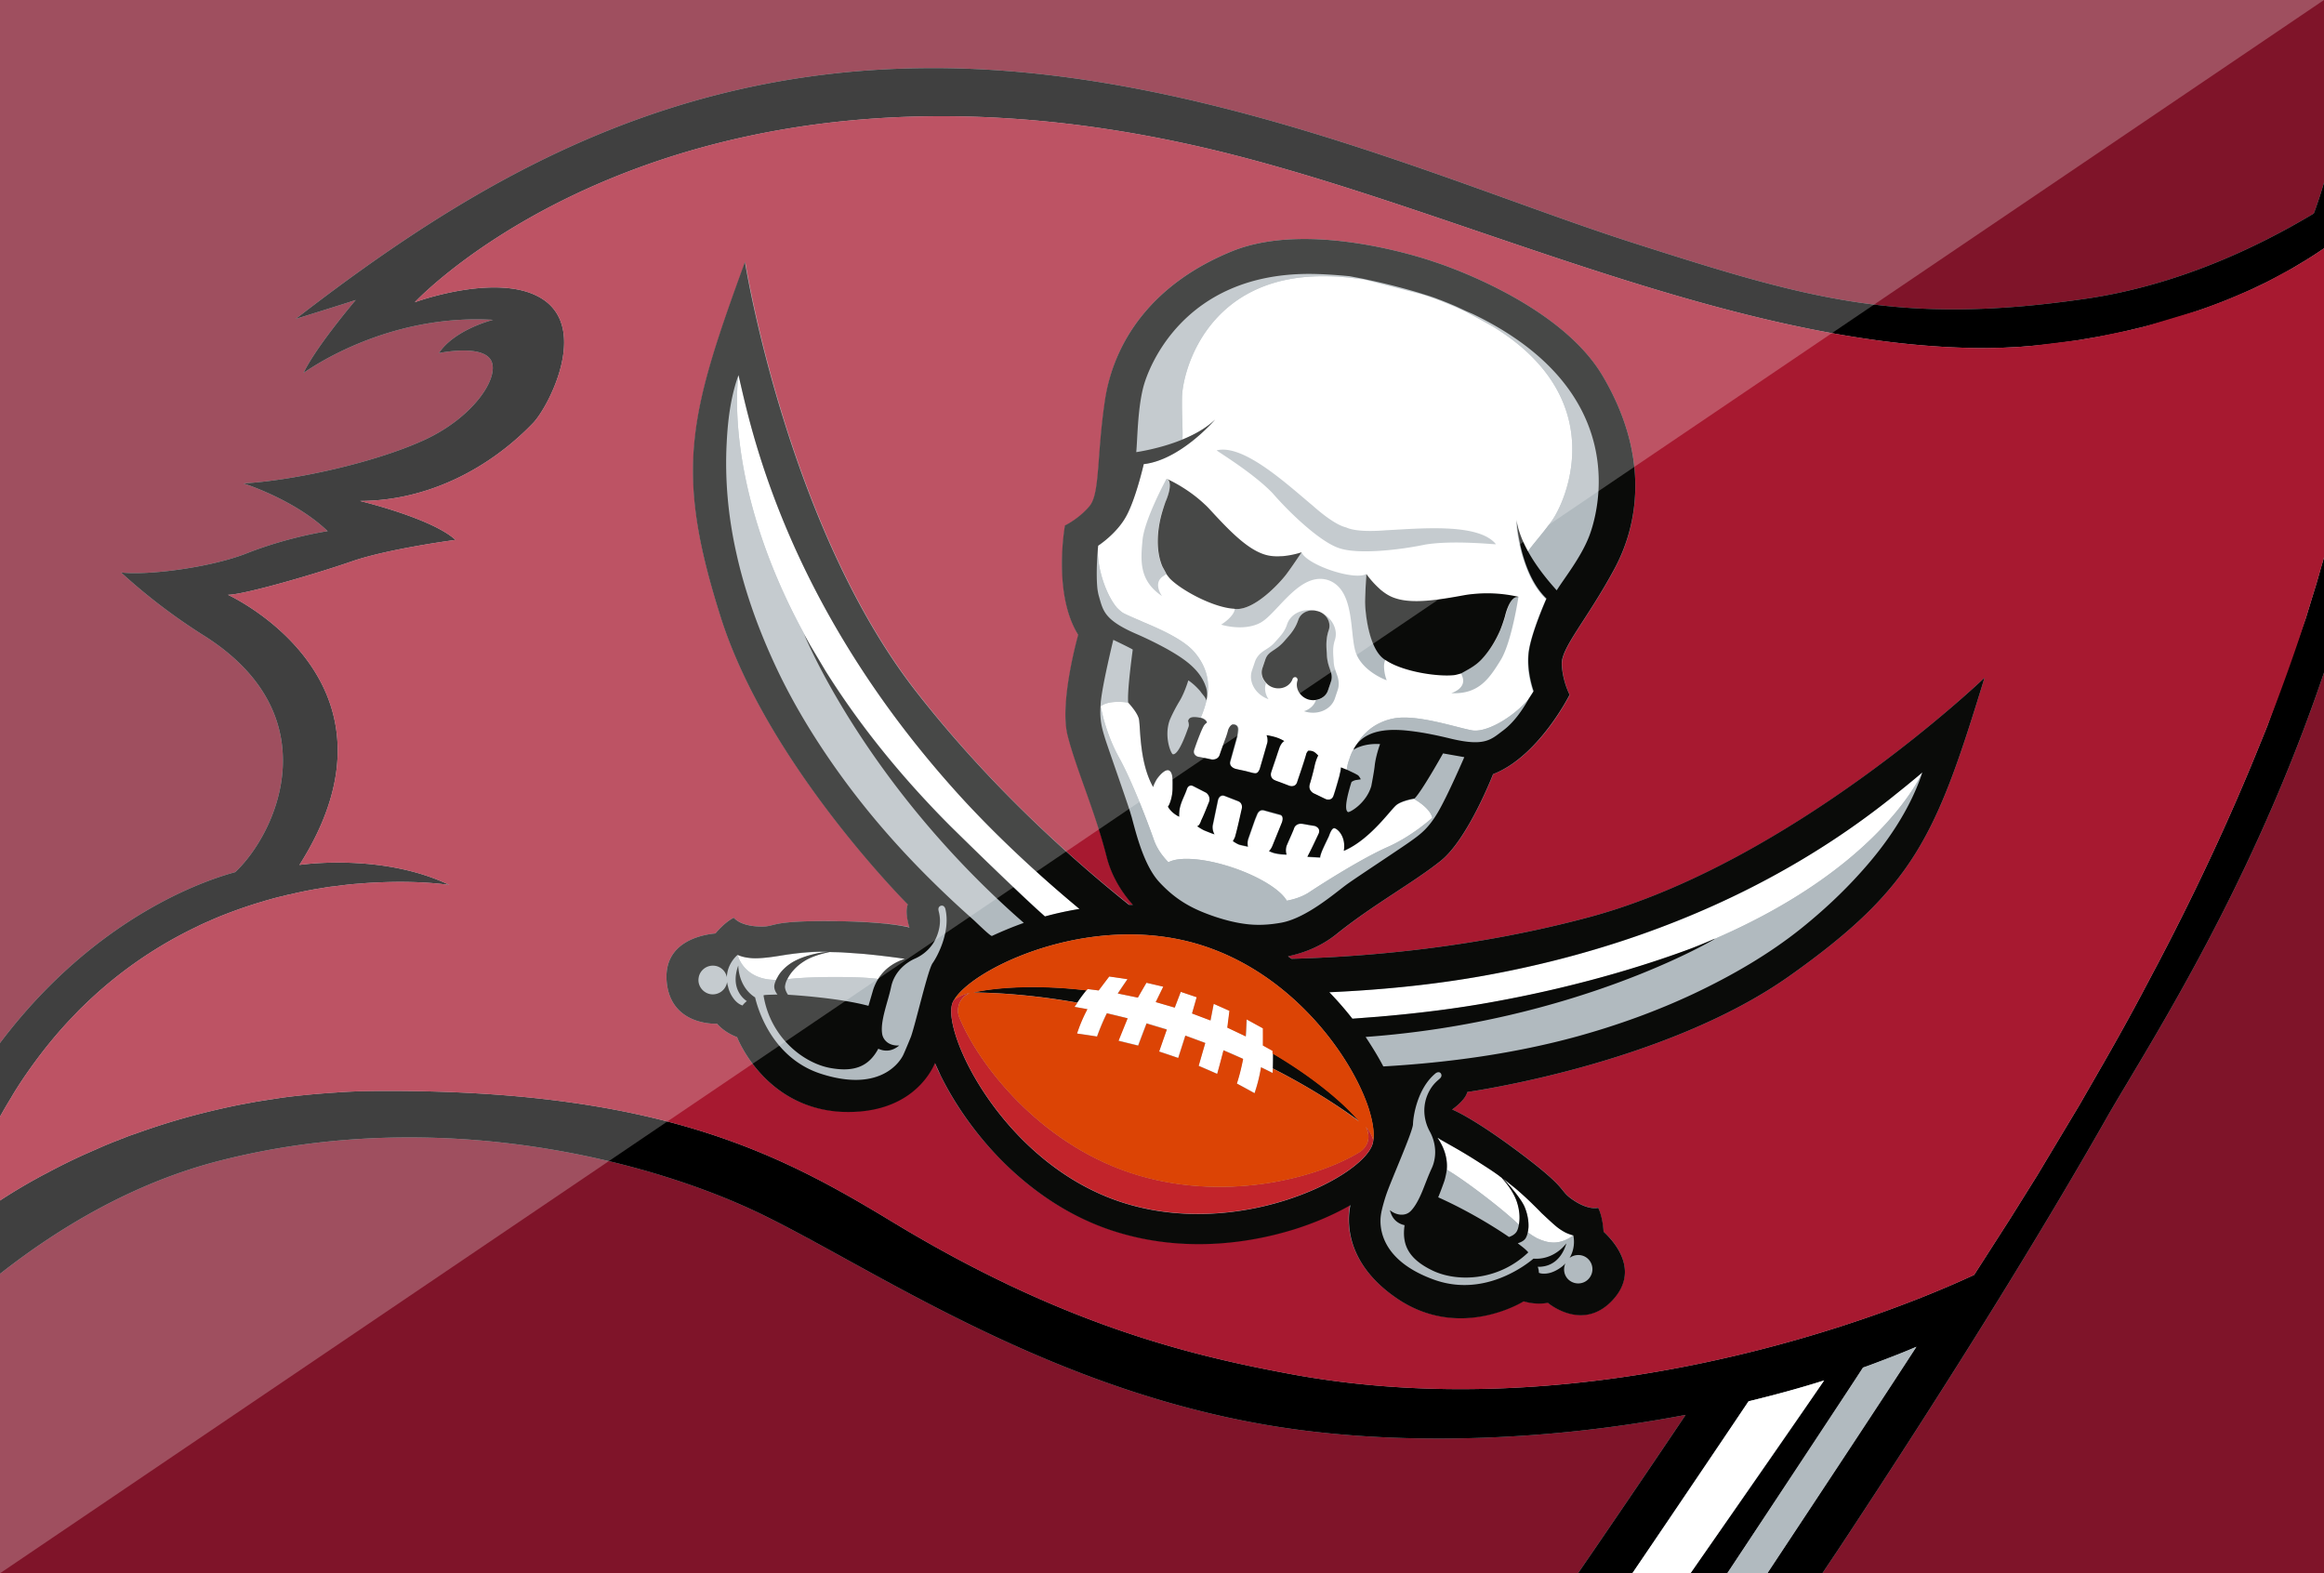 <svg xmlns="http://www.w3.org/2000/svg" viewBox="0 0 130 88"  xmlns:v="https://vecta.io/nano"><rect x="0" y="0" width="130" height="88" fill="#333333" stroke="none"/><path d="M130 0v88H33.1h-3.79-.66H0V0h130z" fill="#7f1429"/><g fill-rule="evenodd"><path d="M129.43 11.94c-3.23 1.94-7.65 4.01-12.69 4.76-10.53 1.55-15.71-.02-25.46-3.14S66.9 3.71 51.89 3.81c-15.02.09-25.74 6.61-35.35 14.03.15-.05 2.51-.78 3.36-1.06 0 0-2.23 2.62-2.92 4.08.26-.18 4.64-3.32 10.6-2.97 0 0-2.14.53-3.03 1.86 0 0 2.49-.53 2.94.45.44.98-1.07 3.2-3.82 4.44-2.76 1.25-7.21 2.23-10.05 2.4 0 0 2.85.89 4.71 2.67 0 0-2.17.31-4.53 1.24-1.97.78-5.51 1.25-7.03 1.07a32.84 32.84 0 0 0 4.54 3.47c7.22 4.48 4.17 11.11 1.85 13.29-.95.27-7.49 2.05-13.16 9.56v12.91c3.3-2.59 7.49-5.11 12.34-6.34 12.24-3.11 24.1 0 30.33 3.04s15.87 9.71 28.4 11.79c6.89 1.14 15.18.93 23.22-.6-.09.14-3.26 4.85-6.02 8.86h13.67l.97-1.45c6.19-9.37 11.24-17.51 15.09-24.3 2.43-4.17 7.99-12.76 12-24.63v-27.4c-.33 1.11-.57 1.72-.57 1.72z" fill="#b1babf"/><path d="M129.57 32.67l-.18.58-.4 1.31-2.16 6.05-.39.96c-1.51 3.75-3.37 7.82-5.68 12.23l-.71 1.34c-.75 1.43-1.56 2.89-2.42 4.39l-1.3 2.26-2.38 3.97-1.5 2.4-2.02 3.15c-6.84 3.18-22.61 8.47-38.32 5.53-5.47-1.02-12.67-2.72-22.18-8.49-6.24-3.78-12.98-7.4-28.7-7.33-.37 0-.74.01-1.11.02a30.5 30.5 0 0 0-1.35.07c-.36.02-.72.05-1.08.08-.38.03-.75.07-1.12.11a21.85 21.85 0 0 0-1.13.15l-1.03.16c-.04.01-.08.01-.12.02l-.92.17c-.69.14-1.35.29-1.99.45-1.36.34-2.63.74-3.82 1.17-.22.07-.44.15-.65.24-.1.03-.19.07-.28.11-.26.09-.51.2-.76.3l-1.16.51a34.3 34.3 0 0 0-2.1 1.04c-.24.12-.47.25-.69.37-.7.39-1.34.78-1.92 1.16v4.1c3.3-2.59 7.49-5.11 12.34-6.34 12.24-3.11 24.1 0 30.33 3.04s15.87 9.71 28.4 11.79c6.89 1.14 15.18.93 23.22-.6-.09.14-3.26 4.85-6.02 8.86h3.04l6.5-9.62a69.04 69.04 0 0 0 4.11-1.13c.04-.01.08-.02.12-.04-.75 1.13-4.28 6.22-7.48 10.79h2.06l7.59-11.5v-.01a8.07 8.07 0 0 0 .45-.16l1.06-.4a38.14 38.14 0 0 0 1.48-.6c-1.08 1.7-4.79 7.33-8.34 12.67h3.08l.97-1.45c6.19-9.37 11.24-17.51 15.09-24.3 2.43-4.17 7.99-12.76 12-24.63v-6.44c-.01.03-.02.07-.03.1l-.4 1.39zm-.14-20.73c-3.23 1.94-7.65 4.01-12.69 4.76-10.53 1.55-15.71-.02-25.46-3.14S66.9 3.71 51.89 3.81c-15.02.09-25.74 6.61-35.35 14.03.15-.05 2.51-.78 3.36-1.06 0 0-2.23 2.62-2.92 4.08.26-.18 4.64-3.32 10.6-2.97 0 0-2.14.53-3.03 1.86 0 0 2.49-.53 2.94.45.44.98-1.07 3.2-3.82 4.44-2.76 1.25-7.21 2.23-10.05 2.4 0 0 2.85.89 4.71 2.67 0 0-2.17.31-4.53 1.24-1.97.78-5.51 1.25-7.03 1.07a32.84 32.84 0 0 0 4.54 3.47c7.22 4.48 4.17 11.11 1.85 13.29-.95.27-7.49 2.05-13.16 9.56v4.12a26.84 26.84 0 0 1 .62-1.06c.13-.23.27-.45.41-.67a26.46 26.46 0 0 1 .89-1.29 29.1 29.1 0 0 1 .67-.88c.41-.51.82-.99 1.24-1.44l.42-.44a8.72 8.72 0 0 1 .43-.43 16.26 16.26 0 0 1 .43-.41 23.56 23.56 0 0 1 5.93-4.02c.21-.11.42-.2.63-.29a18.18 18.18 0 0 1 .65-.28c.75-.3 1.49-.56 2.22-.78.15-.04.29-.09.44-.13.28-.08.57-.16.85-.22.15-.04.29-.08.43-.1.45-.11.9-.2 1.34-.28l.67-.11c.13-.02.26-.04.4-.05.12-.02.25-.03.38-.05.38-.05.76-.09 1.12-.11a16.38 16.38 0 0 1 .94-.06c2.44-.12 4.03.14 4.03.14-3.81-1.82-8.39-1.12-8.39-1.12 6.54-10.3-4-15.11-4-15.11.89 0 4.89-1.16 6.93-1.87 2.05-.71 5.8-1.2 5.8-1.2-1.31-1.21-5.35-2.18-5.35-2.18 3.82 0 7.28-1.85 9.69-4.36.84-.87 3.13-5.24.53-6.93-2.4-1.56-7.15.17-7.15.18.01-.01 14.22-15.33 43.57-8.78 13.92 3.1 29.61 11.26 44.1 11.34.2 0 .4 0 .62-.01.16 0 .33 0 .51-.01l.8-.04c.1-.01.2-.01.31-.02.19-.02.39-.03.59-.05.8-.07 1.68-.18 2.59-.32l.7-.12c.08-.01.16-.03.24-.04.63-.11 1.27-.24 1.93-.4l.75-.18a37.74 37.74 0 0 0 3.17-.95 26.44 26.44 0 0 0 1.4-.52 33.03 33.03 0 0 0 1.52-.65l.75-.36a29.8 29.8 0 0 0 1.47-.79l.72-.43c.36-.22.71-.45 1.06-.69v-3.67c-.33 1.11-.57 1.72-.57 1.72z"/><path d="M128.94 14.58l-.72.43-1.47.79-.75.36-1.52.65-1.4.52-3.17.95-.75.18-1.93.4-.24.04-.7.12-2.59.32-.59.05-.31.02-.8.04-.51.01-.62.01c-14.49-.08-30.18-8.24-44.1-11.34-29.35-6.55-43.56 8.77-43.57 8.78 0-.01 4.75-1.74 7.15-.18 2.6 1.69.31 6.06-.53 6.93-2.41 2.51-5.87 4.36-9.69 4.36 0 0 4.04.97 5.35 2.18 0 0-3.75.49-5.8 1.2-2.04.71-6.04 1.87-6.93 1.87 0 0 10.54 4.81 4 15.11 0 0 4.58-.7 8.39 1.12 0 0-1.59-.26-4.03-.14a16.38 16.38 0 0 0-.94.06c-.36.02-.74.06-1.12.11-.13.02-.26.03-.38.05-.14.01-.27.03-.4.05-.22.04-.44.07-.67.11-.44.08-.89.17-1.34.28-.14.03-.28.06-.43.1-.28.06-.57.14-.85.22-.15.04-.29.09-.44.13-.73.22-1.47.48-2.22.78a18.18 18.18 0 0 0-.65.28c-.21.09-.42.18-.63.29a23.56 23.56 0 0 0-5.93 4.02l-.43.41a8.72 8.72 0 0 0-.43.43c-.14.14-.28.29-.42.44-.42.45-.83.93-1.24 1.44a29.1 29.1 0 0 0-.67.88 26.46 26.46 0 0 0-.89 1.29c-.14.22-.28.44-.41.67A26.84 26.84 0 0 0 0 62.46v4.69c.58-.38 1.22-.77 1.92-1.16.22-.12.45-.25.69-.37a34.3 34.3 0 0 1 2.1-1.04l1.16-.51c.25-.1.5-.21.76-.3.09-.04.18-.08.28-.11.21-.09.43-.17.65-.24 1.19-.43 2.46-.83 3.82-1.17.64-.16 1.3-.31 1.99-.45l.92-.17c.04-.01.08-.01.12-.02.34-.06.68-.11 1.03-.16a21.85 21.85 0 0 1 1.13-.15l1.12-.11 1.08-.08a30.5 30.5 0 0 1 1.35-.07l1.11-.02c15.72-.07 22.46 3.55 28.7 7.33 9.51 5.77 16.71 7.47 22.18 8.49 15.71 2.94 31.48-2.35 38.32-5.53l2.02-3.15 1.5-2.4 2.38-3.97 1.3-2.26c.86-1.5 1.67-2.96 2.42-4.39l.71-1.34c2.31-4.41 4.17-8.48 5.68-12.23l.39-.96c.82-2.11 1.54-4.12 2.16-6.05l.4-1.31.18-.58.4-1.39c.01-.03.02-.07.03-.1V13.89c-.35.24-.7.47-1.06.69zM100.1 54.59c-7.02 4.97-18.02 6.49-18.02 6.49-.13.48-.85.98-.85.98s1.12.41 3.89 2.49c2.76 2.08 2.01 1.98 2.89 2.57.83.56 1.32.45 1.38.43.27.53.3 1.33.3 1.33.37.34 2.17 2.06.5 3.84-1.68 1.78-3.62.13-3.62.13-.68.14-1.35-.08-1.35-.08s-3.59 2.26-7.15-.2c-2.89-2-2.72-4.37-2.55-5.19-.98.56-2.03 1-3.1 1.34-2.91.91-6.62 1.29-10.3.06-2.42-.81-4.42-2.22-6-3.79-1.59-1.57-2.76-3.3-3.52-4.86a8.54 8.54 0 0 1-.32-.7c-.26.6-1.47 2.89-5.22 2.73-4.33-.19-5.83-4.15-5.83-4.15s-.66-.22-1.12-.75c0 0-2.54.15-2.81-2.28-.26-2.43 2.22-2.72 2.72-2.77 0 0 .5-.62 1.03-.88 0 0 .31.44 1.37.49 1.05.06.4-.31 3.85-.3.22 0 .42 0 .62.01a24.79 24.79 0 0 1 .9.02c.75.02 1.34.07 1.79.12a1.29 1.29 0 0 1 .29.03c.27.03.48.06.64.09.06.01.12.02.16.03a.96.96 0 0 1 .15.03c.02.01.04.01.05.01 0 0 0-.02-.01-.04s-.02-.07-.03-.12c-.07-.27-.18-.79-.04-1.12 0 0-7.85-7.84-10.46-16.04-2.6-8.2-1.8-11.25 1.36-19.89 0 0 2.34 14.73 9.54 23.99 4.1 5.28 8.72 9.4 11.94 11.96h.22c-.69-.76-1.21-1.65-1.47-2.68-.64-2.53-1.69-4.89-2.18-6.77-.48-1.88.59-5.63.59-5.63-1.44-2.31-.74-6.12-.74-6.12s.79-.37 1.38-1.09c.59-.73.39-2.86.87-6.01.48-3.14 2.53-6.39 7.06-8.24 4.51-1.84 11.28.57 11.34.59s6.92 2.18 9.4 6.37c2.5 4.2 2.17 8.04.66 10.83-1.51 2.8-2.97 4.38-2.93 5.32a4.54 4.54 0 0 0 .44 1.7s-1.73 3.46-4.28 4.43c0 0-1.41 3.64-2.93 4.85s-3.78 2.45-5.82 4.09c-.81.64-1.73 1.04-2.72 1.24.06.05.13.1.19.15 4.11-.11 10.25-.61 16.68-2.34 11.33-3.04 22.08-13.38 22.08-13.38-2.69 8.8-3.89 11.71-10.91 16.68z" fill="#a71930"/><path d="M86.8 29.14c.41-.57 1.15-2.12 1.15-4.01 0-2.14-.96-4.74-4.45-6.87-.02-.01-.03-.02-.04-.02-.05-.03-.09-.06-.14-.08l-1.31-.71-.56-.26-.52-.22-.35-.14-.24-.09-.66-.23-.09-.03-3.19-.82-.04-.01c-.85-.14-1.63-.2-2.35-.2-6.52 0-7.86 5.35-7.89 6.76-.02 1.14.06 1.92.02 2.38.68-.28 1.33-.64 1.83-1.12-.12.13-1.99 2.27-4 2.49 0 0-.44 1.94-.98 2.92-.53.98-1.57 1.65-1.57 1.65s0 .05-.01.13c-.04 1.12.45 2.59 1.06 3.32.14.14.28.27.43.34.26.13.65.29 1.09.49.98.41 2.21.97 2.8 1.64.78.89.88 1.82.73 2.54-.01.04-.01.08-.02.12-.01.03-.01.05-.02.08v.02c-.07.31-.2.67-.31.93.03.01.06.01.08.02.18.06.28.19.27.25 0 0-.09.06-.17.17-.06.12-.19.4-.22.48-.12.3-.21.54-.31.84-.01.01-.01.02-.01.03-.08.25.13.36.19.38h.01c0 .01.03.02.03.02.23.04.48.09.74.14l.01.01h.03c.03 0 .06 0 .1-.01.01 0 .03 0 .05-.01.07-.01.16-.05.22-.13.03-.03.04-.06.06-.1.11-.33.21-.6.33-.93.01-.02.01-.04.02-.06l.01-.02s.08-.23.11-.37c.03-.12.16-.34.29-.34.12 0 .29.06.28.32-.02.25-.07.42-.08.45-.01.01-.01.03-.01.04l-.35 1.25c-.11.33.25.43.25.43.22.06.54.11.77.18a.09.09 0 0 0 .05.01s.27.09.36.05c.1-.03.17-.18.19-.23.01-.05.37-1.31.41-1.45.03-.1.02-.31-.04-.43.02.01.35.06.53.12.16.06.36.14.47.22-.16.08-.26.34-.27.37-.01.01-.01.01-.01.02-.02.08-.05.16-.08.24a50.74 50.74 0 0 1-.38 1.14c-.02.1-.04.33.23.43l.05.02c.22.08.51.18.72.27h.01c.01 0 .02.01.04.02.03 0 .07.01.11.01.1 0 .23-.04.29-.23.06-.16.18-.53.29-.86l.21-.67c0-.07.07-.18.12-.22.12-.01.21.01.3.05.1.05.21.17.26.21-.07.12-.18.41-.2.57a13.82 13.82 0 0 1-.26.99c-.01.02-.01.05-.02.08-.01.01-.01.01-.01.03-.04.3.23.44.23.44l.68.33s.03.01.04.01c0 0 .29.1.38-.19 0-.01.01-.02.01-.02.1-.3.18-.55.26-.86.02-.08.05-.17.07-.25 0-.01.01-.04.01-.07 0-.02.05-.17.06-.27.01-.04.01-.09.01-.12a6.95 6.95 0 0 0 .34.14c.01-.08.02-.16.04-.23.01-.07.03-.14.05-.21.02-.06.04-.13.06-.18.08-.26.17-.43.19-.47l.01-.01c.06-.15.15-.26.23-.37v-.01c0-.01.01-.01.02-.02a2.62 2.62 0 0 1 .5-.62c.21-.21.48-.4.8-.54.21-.1.45-.18.71-.23 1.28-.26 3.48.49 4.39.66.8.15 2.28-.71 3.14-1.71.01-.01.02-.02.02-.03.16-.24.27-.42.27-.42s-.43-1.16-.26-2.26.98-2.92.98-2.92c-.03-.03-.07-.06-.1-.1a2.62 2.62 0 0 1-.22-.25c-.43-.53-.72-1.19-.92-1.81-.06-.18-.12-.36-.16-.53 0-.02-.01-.03-.01-.05-.03-.12-.06-.23-.08-.34-.05-.21-.08-.41-.11-.59l-.05-.37a2.16 2.16 0 0 1-.03-.29c.11.58.34 1.15.65 1.7.26-.4.78-.95 1.35-1.74zm-7.7 15.55c-.14.02-.69.13-.97.34-.27.2-1.19 1.53-2.42 2.29a4.58 4.58 0 0 1-.54.28c.14-.84-.4-1.28-.54-1.26-.14.01-.25.35-.28.43s-.32.65-.42.92-.07.29-.07.29c-.24 0-.48-.02-.72-.04a19.12 19.12 0 0 0 .63-1.29c.02-.06.03-.1.03-.15 0-.04-.01-.08-.03-.11-.01-.03-.03-.06-.06-.08-.01-.02-.03-.03-.05-.04-.05-.04-.1-.05-.12-.06h-.02c-.21-.03-.42-.07-.64-.11h-.02c-.21-.04-.35.06-.42.15-.02.02-.04.05-.05.07-.02.07-.05.14-.08.21-.09.23-.2.47-.3.7-.01.02-.01.03-.02.05-.1.26-.04.49-.02.54h-.07a2.92 2.92 0 0 1-.54-.06c-.16-.03-.37-.13-.37-.13.12-.09.19-.28.19-.28l.54-1.33s.13-.35-.1-.41c-.3-.08-.61-.16-.91-.26-.13-.03-.21.01-.27.08-.03.02-.05.05-.06.07-.02.02-.02.04-.03.06l-.16.39-.35 1v.01c-.07.21-.01.42-.01.42s-.17-.03-.32-.07l-.14-.03a.82.82 0 0 1-.19-.09c-.11-.06-.2-.12-.2-.12.04-.04.09-.15.12-.22.04-.13.07-.26.1-.39l.2-.84.09-.4c.01-.08.02-.29-.2-.38l-.78-.3c-.22-.07-.32.11-.36.22l-.3 1.44c-.03.28.1.48.1.48-.03 0-.07-.02-.11-.03-.08-.03-.19-.08-.3-.12l-.15-.06c-.13-.06-.41-.24-.41-.24.02 0 .04-.01.05-.02.02-.01.03-.02.05-.04.08-.09.13-.26.13-.26.08-.17.15-.33.21-.48l.18-.46c.01-.02.02-.03.02-.05 0-.01.01-.01.01-.03.13-.33-.11-.51-.15-.54l-.72-.36c-.19-.11-.32.03-.36.16-.13.38-.34.72-.41 1.14-.04.23-.02.4-.02.4-.46-.22-.62-.57-.62-.57.1-.13.25-.59.25-1.02.01-.44.03-.84-.17-.99-.2-.14-.54.22-.71.48s-.21.41-.21.41v.03c-.56-.97-.68-2.25-.74-3.07-.01-.23-.02-.42-.04-.56 0-.1-.01-.17-.03-.22-.04-.14-.14-.3-.24-.45l-.1-.13c-.07-.09-.13-.16-.17-.22l-.08-.08s-1.07-.18-1.54.21a10.26 10.26 0 0 0 1.02 2.85c.74 1.33 1.62 3.66 1.95 4.6.13.39.39.83.82 1.27.59-.33 2.03-.23 3.6.3 1.51.51 2.68 1.25 3.02 1.85.54-.1.97-.28 1.28-.49.83-.55 2.94-1.88 4.33-2.5 1.4-.61 2.53-1.65 2.53-1.65-.12-.5-.79-.92-1.02-1.05zm-23.57 1.74A57.4 57.4 0 0 1 54 44.84a59.37 59.37 0 0 1-4.17-5.05c-.72-.99-1.38-1.97-1.99-2.92-1.2-1.9-2.19-3.71-2.99-5.4-2.4-5.06-3.17-8.95-3.54-10.49 0 0-.96 5.98 3.68 14.49v.02H45l.01.03c.01.01.01.03.02.04.1.19.21.37.32.56l.84 1.41c1.69 2.7 3.93 5.61 6.94 8.63l.08.08 1.58 1.55c.13.12.27.26.41.4l2.6 2.47.67.6c.61-.17 1.26-.31 1.93-.42-1.66-1.37-3.31-2.85-4.87-4.41zm-7.28 6.92c-.19-.02-.38-.03-.57-.04-.18-.01-.37-.03-.56-.03-.12-.01-.23-.02-.35-.02s-.24 0-.36-.01c-.49.1-1.06.27-1.45.53-.23.15-.42.31-.57.49a1.46 1.46 0 0 0-.2.25c-.06.09-.11.17-.15.25 1.51-.18 4.36-.14 5.08-.01.01-.01.01-.02.02-.02.42-.66 1.03-.95 1.48-1.1a38.3 38.3 0 0 0-2.37-.29zm-2.22-.1c-.69 0-1.38.07-2.06.16-.6.09-1.18.19-1.74.19-.17-.01-.35-.02-.51-.05a1.88 1.88 0 0 1-.46-.14c.01.03.33 1.4 2.15 1.4.01-.02.08-.14.09-.16.08-.16.21-.32.36-.46a2.2 2.2 0 0 1 .23-.2c.08-.06.16-.11.24-.16.57-.34 1.44-.55 2-.58.01 0-.2-.01-.3 0zm60.52-9.23l-.86.69c-3.5 2.76-10.79 7.73-22.66 9.86-2.88.52-5.81.8-8.67.93.47.48.9.98 1.29 1.48l1.23-.09c.09-.01.17-.01.2-.01l1.61-.16c1.61-.17 3.22-.38 4.82-.67 5.27-.95 9.25-2.3 11.14-3.01l1.28-.53c9.02-3.91 11.39-8.86 11.59-9.28l.01-.02a72.96 72.96 0 0 1-.98.81zM71.2 58.77a13.09 13.09 0 0 0-.54-.3c.01-.32.01-.64 0-.96l-.91-.5c-.01.32-.02.64-.05.96-.33-.17-.68-.33-1.03-.49l.11-.94c-.29-.14-.59-.27-.88-.4l-.18.93-1.04-.39.26-.91-.89-.3-.33.89-1.07-.31.42-.86c-.31-.08-.62-.15-.94-.22-.17.27-.33.55-.48.83l-1.13-.23a14.19 14.19 0 0 1 .55-.8 17.01 17.01 0 0 0-1.03-.15c-.21.25-.4.51-.59.78l-.62-.08c-.02.02-.04.05-.06.08a10.95 10.95 0 0 0-.51.68c-.05.08-.11.16-.16.23l.72.13a9.7 9.7 0 0 0-.58 1.37c.37.04.75.1 1.12.16.16-.45.34-.88.55-1.3.38.08.77.18 1.16.28-.18.4-.35.82-.51 1.25l1.1.27c.15-.42.31-.83.47-1.24l1.14.34c-.15.41-.29.82-.43 1.24a18.86 18.86 0 0 1 1.06.36l.4-1.25c.38.13.75.27 1.12.41l-.37 1.28a22.98 22.98 0 0 1 1.03.45c.14-.44.26-.88.36-1.32.37.15.73.31 1.09.48-.09.46-.2.92-.35 1.38.33.17.67.35.99.54a8.34 8.34 0 0 0 .37-1.45c.22.1.43.21.65.32 0-.08 0-.16.01-.24.01-.29.01-.57.01-.85 0-.05 0-.1-.01-.15zm13.64 8.4c-.16-.45-.5-.93-.84-1.3-.04-.04-.09-.07-.13-.1-.34-.25-.7-.48-1.06-.71-.1-.07-.21-.14-.32-.2a18.26 18.26 0 0 0-1.2-.73c-.24-.14-.48-.27-.73-.41l-.15-.09v.01l.01.01c.27.38.58 1.02.51 1.78.65.34 2.95 2.03 4.04 3.08.07-.35.06-.83-.13-1.34zm2.73 1.77a2.96 2.96 0 0 1-.44-.28 9.19 9.19 0 0 1-.6-.53c-.05-.04-.09-.08-.13-.12s-.07-.07-.1-.09l-.07-.07c-.18-.19-.37-.38-.56-.56l-.1-.1c-.25-.25-.65-.61-.85-.76-.02-.02-.12-.09-.23-.19l-.12-.09-.24-.19-.04-.04c0 .01.01.02.02.03a10.58 10.58 0 0 1 .91 1.12 1.43 1.43 0 0 1 .15.22 1.46 1.46 0 0 1 .14.28 2.65 2.65 0 0 1 .19 1.08c-.01.1-.02.19-.04.27v.01c.07.05.13.09.19.13.1.07.21.13.31.19.17.08.35.15.54.2.13.03.28.05.41.05.4 0 .77-.16 1.09-.39-.14-.05-.29-.1-.43-.17zm14.35 8.31c-1.35.43-2.72.79-4.11 1.13-.1.16-3.42 5.11-6.5 9.62h3.25l7.48-10.79c-.04.02-.08.03-.12.04z" fill="#fff"/><path d="M75.49 15.49c-.83-.12-1.6-.17-2.32-.17-6.96.03-8.94 5.21-9.23 6.39-.31 1.26-.31 2.86-.38 3.59 0 0 1.33-.19 2.58-.71.04-.46-.04-1.24-.02-2.38.03-1.41 1.37-6.76 7.89-6.76.72 0 1.5.06 2.35.2l-.87-.16zm2.03 14.17c-1.62.13-2.11-.11-2.22-.16-.11-.03-.64-.13-1.86-1.21-1.44-1.2-3.88-3.47-5.38-3.1 0 .04 2.03 1.25 3.13 2.4 1.06 1.22 2.72 2.75 3.72 3.07 1 .35 3.24.13 4.82-.2 1.6-.26 3.95.01 3.95-.02-.97-1.21-4.29-.87-6.16-.78zm4.84-12.07l-.35-.14a15.66 15.66 0 0 1 1.31.71c.05.02.09.05.14.08.01 0 .02.01.04.02 3.49 2.13 4.45 4.73 4.45 6.87 0 1.89-.74 3.44-1.15 4.01-.57.79-1.09 1.34-1.35 1.74.48.87 1.12 1.65 1.6 2.17.41-.66 1.34-1.82 1.8-2.99.52-1.31 2.5-8.14-6.49-12.47zM64.95 28.82c.07-.25.15-.51.25-.75 0 0 .39-.85.16-1.19-.03-.03-.06-.06-.08-.09h-.01l-.02-.01s-1.23 2.26-1.34 3.43-.19 2.27 1.09 3.13c-.04-.06-.53-.76.1-1.13.02-.02.04-.03.07-.05.02-.02.04-.03.06-.05 0-.04-.21-.41-.23-.44-.36-.88-.28-1.97-.05-2.85zm12.47 8.46c0-.28.09-.39.09-.39-.47-.28-.76-.96-.93-1.64-.16-.68-.21-1.36-.21-1.64 0-.55.06-1.48.06-1.5-.7.37-3.3-.5-3.63-1.22 0 0-.51.8-.85 1.24-.34.45-1.79 2.05-2.88 1.93 0 .05-.03.4-.76.88 0 0 1.25.4 2.2-.11.95-.52 2.2-2.89 3.79-2.38 1.58.56 1.15 3.2 1.59 4.18.43.96 1.61 1.4 1.68 1.42a2.3 2.3 0 0 1-.15-.77zm7.49-3.9c-.04.01-.08.01-.12.02-.38.13-.58 1.05-.58 1.05a7.58 7.58 0 0 1-.28.8c-.26.6-.62 1.17-1.07 1.64-.33.35-.7.53-1.12.76.01.05.03.11.05.16.29.7-.61.96-.61.96 1.55.08 2.14-.84 2.76-1.84s1-3.55 1-3.55h-.03zM72 34.91c-.12.39-.34.63-.62.94l-.01.01c-.22.26-.38.35-.59.49-.2.12-.48.33-.59.69l-.16.47c-.21.64.21 1.35.93 1.6-.05-.07-.29-.44-.15-.87 0 0 .01-.01.01-.02-.21-.22-.31-.52-.22-.81l.17-.49c.17-.51.61-.47 1.13-1.11.27-.32.55-.63.72-1.13.13-.39.58-.61 1.03-.5-.72-.2-1.44.12-1.65.73zm2.77 2.78c-.08-.23-.16-.41-.17-.75v-.01c-.03-.42-.06-.73.07-1.13.2-.61-.18-1.3-.86-1.57.42.18.64.63.51 1.02-.17.5-.14.91-.11 1.34.02.82.4 1.05.23 1.56l-.17.5c-.1.29-.36.47-.67.51v.02c-.16.47-.66.6-.66.6.74.25 1.51-.07 1.73-.71l.16-.48c.12-.35.02-.69-.06-.9zm7.56 3.16c-.91-.17-3.11-.92-4.39-.66-.26.05-.5.13-.71.23-.32.15-.58.33-.8.54a2.62 2.62 0 0 0-.5.62c.71-.81 1.99-.78 2.96-.65.76.09 1.51.25 2.25.43 1.07.25 1.64.24 2.06.08.32-.12.56-.32.85-.54.59-.44 1.07-1.12 1.42-1.76-.86 1-2.34 1.86-3.14 1.71zm-6.42.76v-.01.01zm-9.12-5.16c-.59-.67-1.82-1.23-2.8-1.64-.44-.19-.83-.35-1.09-.48-.15-.07-.29-.2-.43-.35-.61-.73-1.1-2.2-1.06-3.32a14.09 14.09 0 0 0-.07 1.41c0 .31.01.63.04.89.02.13.05.25.07.35.15.51.22.91.68 1.32.05.04.1.09.16.13.21.17.5.34.9.53.09.05.2.1.31.15.3.13.6.26.9.41.3.14.59.29.88.46a11.17 11.17 0 0 1 .65.39c.21.14.42.28.61.45.39.33.71.71.89 1.21 0 0 0 .01.01.02a1.41 1.41 0 0 1 .08.61c.15-.72.05-1.65-.73-2.54zm.35 2.21c-.2-.23-.41-.43-.65-.6v.01l-.01-.01s-.19.65-.48 1.13a9.1 9.1 0 0 0-.53 1.01c0 .01 0 .01-.01.02-.33.87-.01 1.77.13 1.93.01.02.02.03.03.03.04 0 .1-.01.17-.08.03-.03.05-.06.09-.1.03-.04.07-.08.1-.14.05-.09.11-.21.18-.35.02-.05.04-.1.07-.16a20.27 20.27 0 0 0 .24-.61c.01-.02.01-.04.02-.06a1.26 1.26 0 0 0 .03-.1c.01-.07-.01-.18-.04-.28.06-.23.34-.21.52-.19l.17.03c.11-.26.24-.62.31-.93 0-.05-.02-.09-.04-.14-.08-.15-.21-.27-.3-.41zm10.02 2.99c-.36-.02-.66.02-.89.09-.39.09-.59.24-.59.24l-.01.01c-.02.04-.11.21-.19.47-.02.05-.04.12-.06.18a1.6 1.6 0 0 0-.05.21c-.02.07-.03.15-.04.23 0 .01.37.17.44.21a.7.7 0 0 1 .17.09c.02.02.03.03.04.05a1.13 1.13 0 0 1 .11.18l-.26.04c-.04 0-.17.05-.23.09-.02.02-.03.04-.03.05l-.2.68c-.18.76-.08.92 0 .98.09.05 1.03-.49 1.31-1.46 0 0 0-.02.01-.06s.02-.11.04-.2a9.18 9.18 0 0 0 .03-.2 6.27 6.27 0 0 0 .09-.55c.01-.05.01-.1.02-.14.06-.52.27-1.12.3-1.19h-.01zm3.56.51s0 .01-.01.02c-.13.24-1.19 2.11-1.58 2.5 0 0-.01 0-.03.01.23.13.9.55 1.02 1.05 0 0-1.13 1.04-2.53 1.65-1.39.62-3.5 1.95-4.33 2.5-.31.21-.74.39-1.28.49-.34-.6-1.51-1.34-3.02-1.85-1.57-.53-3.01-.63-3.6-.3-.43-.44-.69-.88-.82-1.27-.33-.94-1.21-3.27-1.95-4.6-.75-1.33-1.02-2.85-1.02-2.85-.03.56.02.96.12 1.32.04.17.09.34.15.52.01.04.03.09.05.14a1.89 1.89 0 0 1 .06.18c.06.2.15.45.25.74l.53 1.52.48 1.43c.03.09.07.2.1.33.25.92.68 2.71 1.56 3.65.99 1.07 1.94 1.55 3.12 1.94l.02.01a8.44 8.44 0 0 0 1.74.41 6.15 6.15 0 0 0 1.29.01c.2-.02.42-.05.64-.08.27-.05.55-.14.82-.26 1.2-.52 2.39-1.56 2.9-1.92.31-.22 1.05-.72 1.78-1.21.37-.24.74-.49 1.04-.7a26.55 26.55 0 0 0 .69-.46c.2-.14.39-.28.57-.44.31-.26.61-.6.95-1.18.55-.93 1.48-3.09 1.48-3.09l-1.19-.21zM63.11 39.3c-.01-.05-.01-.11-.01-.19v-.26c.04-.83.22-2.27.25-2.49.01-.02.01-.03.01-.03-.26-.15-1.08-.54-1.08-.54v.02c0 .02-.01.04-.02.07-.02.09-.05.23-.1.42a28.91 28.91 0 0 1-.2.89c-.04.17-.07.35-.11.52-.11.53-.21 1.05-.25 1.43l-.03.37c.47-.39 1.54-.21 1.54-.21zm-5.84 12.32c-1.09-.96-2.1-1.92-3.03-2.88-.24-.24-.46-.48-.68-.71a50.96 50.96 0 0 1-3.7-4.41c-.49-.66-.94-1.3-1.35-1.9l-.4-.6-.58-.9c-.17-.26-.32-.52-.46-.76-.1-.18-.2-.35-.3-.51l-.52-.92-.61-1.16c-.09-.17-.16-.32-.23-.46-.2-.42-.33-.71-.38-.85-.01-.01-.01-.03-.02-.04l-.01-.03h-.01v-.02c-4.64-8.51-3.68-14.49-3.68-14.49l-.06.17c-.39 1.15-.53 2.41-.6 3.61-.11 2.05.09 4.1.52 6.09.46 2.13 1.19 4.17 2.09 6.14.92 2.03 2.06 3.94 3.33 5.76 1.56 2.24 3.34 4.33 5.27 6.26a58.56 58.56 0 0 0 2.57 2.41c.1.1.98.97 1.07.93.55-.26 1.15-.5 1.78-.72l-.01-.01zm-8.15 3.14c-.72-.13-3.57-.17-5.08.01a1.08 1.08 0 0 0-.13.43c.01.17.09.33.17.44 0 0 2.75.15 4.49.63.02-.06.04-.13.06-.2l.22-.72a2.88 2.88 0 0 1 .29-.61c-.01 0-.01.01-.02.02zm46.81-2.25l-.05.04S88.14 57.16 76.39 58a16.36 16.36 0 0 1 .99 1.65c3.65-.2 7.35-.71 10.85-1.68 2.24-.62 4.44-1.41 6.54-2.4.26-.12.53-.25.79-.38l1.55-.83c1.28-.71 2.52-1.53 3.66-2.45 1.19-.96 2.3-1.99 3.32-3.13 1.41-1.56 2.69-3.42 3.39-5.41l.04-.14c-.2.42-2.57 5.37-11.59 9.28zm-43.05-1.69s-.07-.21-.23-.16c-.1.02-.17.1-.14.26.02.16.18.61-.05 1.31s-.76 1.15-1.27 1.38c-.52.22-1.15.73-1.33 1.57-.17.83-.63 1.93-.5 2.65.05.28.32.66.95.64a1.05 1.05 0 0 1-1.17.18c-.52.96-1.3 1.35-2.73 1.08-1.46-.29-3.32-1.69-3.7-4.06 0-.04.49-.04.69-.04h.09c-.02-.03-.05-.06-.07-.09-.06-.1-.11-.23-.12-.36 0-.01 0-.02.01-.03-.01-.05.01-.1.03-.16.02-.05.04-.11.07-.18-1.82 0-2.14-1.37-2.15-1.4 0 0-.58.47-.6 1.26-.06-.33-.32-.6-.67-.65-.44-.06-.85.24-.91.68-.07.43.24.84.67.91a.81.81 0 0 0 .92-.67v-.03c.01.1.03.19.06.29a1.71 1.71 0 0 0 .28.62 2.33 2.33 0 0 0 .19.22c.04.03.07.05.1.08.02.02.05.03.08.05.05.03.09.05.12.06s.05.01.05.01.04-.05.04-.06l.04-.04c.01-.01.03-.03.06-.05a.17.17 0 0 1 .06-.06c.02-.01.03-.02.04-.02-.02-.01-.04-.03-.07-.05s-.06-.05-.09-.08a.57.57 0 0 1-.11-.11 1.34 1.34 0 0 1-.2-.29c-.17-.32-.26-.8-.02-1.47 0 .12.03 1.2.94 1.78.08.33.46 1.8 1.61 2.98.1.11.21.21.33.32.47.4 1.05.75 1.77.98 2.21.71 3.45.15 4.08-.42.04-.05.09-.09.12-.12.04-.04.07-.08.1-.11.12-.15.21-.29.26-.4.02-.03.04-.07.06-.12.15-.32.39-.92.39-.92.27-.77.95-3.77 1.2-4.12.26-.35 1.03-1.75.72-3.04zm28.05 14.61s-.06.4-.14.63l-.33.9a27.46 27.46 0 0 1 3.96 2.22c.14-.04.29-.12.4-.26.07-.09.12-.24.15-.41-1.09-1.05-3.39-2.74-4.04-3.08zm7.9 5c-.05-.05-.11-.09-.18-.13-.06-.03-.12-.06-.18-.08a.82.82 0 0 0-.68.14c.24-.38.26-.78.25-1.02 0-.05-.03-.24-.03-.24-.33.24-.7.4-1.1.4-.13 0-.28-.02-.41-.05-.19-.05-.37-.12-.54-.2-.1-.06-.21-.12-.31-.19l-.19-.13c-.01.03-.02.07-.03.1-.03.1-.07.19-.11.24-.03.03-.06.07-.09.09-.11.08-.23.13-.33.16v.01h.01c.2.16.41.31.58.5-1.73 1.66-4.05 1.66-5.39 1-1.31-.64-1.7-1.43-1.53-2.52-.16-.04-.31-.1-.45-.2-.17-.14-.3-.34-.37-.64.01.01.02.02.04.03.3.24.79.33 1.09.04.07-.06.14-.14.2-.22.18-.26.34-.58.48-.93l.26-.63a7.21 7.21 0 0 1 .27-.64 2.49 2.49 0 0 0 .16-.53c.09-.52-.02-1.07-.27-1.52a2.32 2.32 0 0 1-.19-1.87c.24-.7.64-.96.75-1.07.12-.11.11-.22.05-.3-.1-.13-.28 0-.28 0-1.03.84-1.26 2.42-1.27 2.85 0 .14-.12.51-.3.97-.39 1.02-1.05 2.51-1.22 3.04 0 0-.01.02-.01.04a.23.23 0 0 1-.03.09l-.08.28-.09.35c-.03.12-.05.24-.06.34-.08.62-.05 2.51 3.01 3.6 2.81.99 5.15-.87 5.53-1.2.78.06 1.36-.35 1.63-.62.03-.03.06-.07.09-.09l.07-.07c.01-.02.02-.03.03-.04l.01-.01c-.02.07-.04.14-.07.2-.1.26-.23.46-.37.61-.06.07-.12.12-.18.17-.24.2-.5.27-.69.3a.92.92 0 0 1-.28.01v.03a.06.06 0 0 1 .01.04c.05.16.04.26.04.26s.09.05.25.06c.22.01.58-.04 1.03-.39.08-.06.14-.13.2-.19-.18.38-.04.83.33 1.03.39.21.87.07 1.08-.32.17-.31.11-.7-.14-.94zm16.89 5.5c-.5.2-1 .39-1.51.57-1.45 2.28-4.65 7.09-7.59 11.5h2.24l8.34-12.67a38.14 38.14 0 0 1-1.48.6z" fill="#b1babf"/><path d="M68.9 14.06c4.51-1.84 11.28.57 11.34.59s6.92 2.18 9.4 6.36c2.5 4.21 2.17 8.04.65 10.84-1.51 2.8-2.97 4.38-2.93 5.31a4.54 4.54 0 0 0 .44 1.7s-1.73 3.46-4.28 4.44c0 0-1.41 3.64-2.93 4.85-1.51 1.21-3.78 2.45-5.82 4.09-.81.65-1.73 1.04-2.72 1.25.07.05.13.1.2.14 4.11-.11 10.25-.61 16.68-2.34 11.32-3.05 22.08-13.38 22.08-13.38-2.69 8.8-3.89 11.71-10.91 16.68s-18.02 6.49-18.02 6.49c-.12.48-.85.98-.85.98s1.13.42 3.89 2.5 2.01 1.98 2.89 2.57c.83.56 1.32.44 1.38.43h.01c.27.53.3 1.33.3 1.33.37.35 2.17 2.07.49 3.85s-3.61.13-3.61.13c-.68.14-1.35-.08-1.35-.08s-3.58 2.26-7.14-.2c-2.9-2-2.72-4.37-2.55-5.18-.98.56-2.03 1-3.1 1.34-2.91.91-6.61 1.29-10.3.06-2.42-.81-4.42-2.23-6-3.79-1.58-1.57-2.75-3.3-3.52-4.86l-.32-.7c-.25.6-1.47 2.89-5.22 2.73-4.35-.22-5.85-4.18-5.85-4.18s-.66-.22-1.12-.75c0 0-2.54.15-2.81-2.28-.26-2.43 2.22-2.72 2.72-2.77 0 0 .5-.62 1.03-.88 0 0 .3.44 1.36.49 1.06.06.4-.31 3.86-.3s4.6.36 4.6.36-.28-.84-.09-1.29c0 0-7.85-7.84-10.46-16.05-2.6-8.2-1.81-11.24 1.35-19.89 0 0 2.34 14.73 9.54 23.99 4.11 5.28 8.73 9.4 11.94 11.97h.22c-.68-.76-1.21-1.66-1.47-2.69-.64-2.53-1.7-4.89-2.18-6.77s.59-5.64.59-5.64c-1.44-2.31-.74-6.12-.74-6.12s.78-.37 1.38-1.09c.59-.72.39-2.86.87-6 .5-3.14 2.55-6.39 7.08-8.24zm11.69 45.97c-.11-.13-.28 0-.28 0-1.03.84-1.26 2.42-1.27 2.85s-1.27 3.23-1.52 4.01c-.01.03-.23.7-.28 1.1-.08.62-.05 2.51 3.01 3.6 2.81.99 5.15-.87 5.53-1.19.79.06 1.36-.35 1.64-.63.11-.11.18-.2.2-.22-.3.99-.93 1.24-1.32 1.29-.12.02-.23.02-.28.01.01.03.01.05.02.07.05.17.04.27.04.27s.09.05.25.05c.22.01.58-.04 1.04-.39a1.21 1.21 0 0 0 .2-.19c-.18.38-.04.83.33 1.03.39.21.87.07 1.08-.32.21-.38.07-.87-.32-1.08a.81.81 0 0 0-.86.07c.23-.38.26-.78.24-1.03 0-.04-.03-.23-.03-.23-.15-.04-.3-.09-.44-.16a2.96 2.96 0 0 1-.44-.28c-.19-.14-.76-.68-.9-.81-.18-.19-.37-.37-.56-.56a18.46 18.46 0 0 0-.95-.86l-.64-.51c.13.13 1.03 1.1 1.23 1.65.13.33.21.73.19 1.09-.01.1-.02.19-.04.27-.03.15-.08.28-.14.36-.11.14-.29.21-.42.25.21.17.42.31.59.51-1.73 1.65-4.06 1.66-5.39 1-1.31-.64-1.69-1.43-1.53-2.52-.35-.08-.69-.3-.82-.84.01.01.03.02.04.03.3.24.79.33 1.1.04.27-.26.49-.69.68-1.15.17-.42.33-.86.52-1.27.08-.17.13-.35.16-.53.09-.52-.02-1.07-.27-1.52-.28-.51-.42-1.19-.19-1.89.24-.7.64-.96.75-1.07.12-.11.11-.22.05-.3zm-.18 3.61c.27.39.59 1.02.52 1.8 0 0-.06.4-.14.63-.13.37-.24.66-.34.9 1.54.69 3 1.56 3.96 2.22.14-.05.29-.12.4-.26.07-.09.12-.24.15-.42.07-.35.05-.83-.13-1.34-.16-.45-.5-.93-.84-1.3-.04-.03-.09-.06-.13-.1-.34-.25-.7-.48-1.06-.71a29.22 29.22 0 0 0-1.52-.92l-.74-.42a.41.41 0 0 0-.13-.08zm-12.99-10.7c-5.98-2.01-12.47.96-13.89 2.76-.06.07-.11.15-.16.23-.01.01-.01.03-.02.03 0 0-.04.05-.08.17-.57 1.7 2.87 8.9 9.36 11.08s13.51-1.3 14.14-3.19c.05-.14.05-.25.05-.25.06-.45-.04-1.08-.28-1.83-.96-2.87-4.17-7.34-9.12-9zm3.79 5.98c2.28 1.34 3.97 2.77 4.84 3.8-1.27-.93-2.91-1.97-4.85-2.96.01-.28.01-.56.01-.84zm-18.53-8.27l-.04.01c-.1.03-.17.11-.14.27.03.15.19.61-.05 1.31-.23.7-.75 1.15-1.27 1.38s-1.15.74-1.33 1.57c-.17.83-.63 1.93-.5 2.66.05.28.32.66.95.63-.43.36-.84.33-1.17.18-.51.95-1.29 1.34-2.72 1.07-1.46-.28-3.31-1.68-3.7-4.05 0-.04.49-.04.69-.05h.09c-.09-.11-.18-.28-.18-.45 0-.1.04-.23.1-.36.01-.03.08-.15.09-.17.17-.33.51-.64.83-.83.57-.34 1.44-.55 2-.58a6.84 6.84 0 0 0-.3-.01c-.69 0-1.37.07-2.05.17-.61.1-1.19.2-1.75.2-.18 0-.35-.02-.52-.05-.15-.03-.3-.07-.45-.14 0 0-.58.46-.6 1.25-.06-.32-.32-.59-.67-.64-.44-.06-.85.24-.91.68-.07.43.24.84.67.91a.81.81 0 0 0 .92-.67v-.03c.01.09.03.19.06.29a1.71 1.71 0 0 0 .28.62c.25.36.53.42.53.42s.04-.05.04-.06c.02-.02.17-.18.2-.18-.18-.12-.95-.71-.48-2 0 0-.03 1.17.94 1.79.11.48.87 3.38 3.71 4.28 3.1.99 4.29-.49 4.57-1.05.12-.25.44-1.04.44-1.04.27-.77.95-3.76 1.21-4.11.25-.35 1.02-1.75.71-3.04 0 0-.06-.21-.23-.17l.03-.01zm54.85-7.45c-.01.02-.38.33-.98.82l-.86.69c-3.49 2.76-10.79 7.72-22.66 9.86-2.88.52-5.81.8-8.67.93a19.22 19.22 0 0 1 1.29 1.48l1.42-.11c2.15-.18 4.31-.44 6.44-.83 5.27-.95 9.25-2.3 11.14-3.01a30.88 30.88 0 0 0 1.28-.53h0l-.06.05s-7.74 4.6-19.48 5.45c.37.56.71 1.11.99 1.65 3.65-.21 7.35-.72 10.85-1.68 2.24-.62 4.44-1.41 6.54-2.4 2.11-1 4.18-2.19 6.01-3.66 1.19-.96 2.3-1.99 3.32-3.13 1.41-1.56 2.69-3.42 3.38-5.42h0l.05-.16h0zM46.41 53.25c-.49.1-1.06.27-1.45.53-.47.3-.76.67-.92.99a1.08 1.08 0 0 0-.13.43c.01.17.09.33.17.44 0 0 2.76.15 4.5.62l.27-.92a2.88 2.88 0 0 1 .29-.61c.42-.66 1.03-.95 1.48-1.1a47.8 47.8 0 0 0-2.37-.28l-1.13-.08c-.23-.01-.47-.01-.71-.02zm8.03 2.26c1.34-.3 3.63-.44 6.33-.12a8.78 8.78 0 0 0-.51.69c-2.2-.39-4.2-.55-5.82-.57zM41.31 20.98l-.06.17c-.39 1.15-.54 2.4-.6 3.61-.11 2.04.08 4.1.52 6.09.46 2.12 1.19 4.17 2.09 6.14.92 2.02 2.06 3.94 3.33 5.76 1.56 2.24 3.34 4.33 5.27 6.26.83.83 1.68 1.63 2.56 2.41.11.09.99.97 1.07.93a21.23 21.23 0 0 1 1.78-.73c-8.77-7.65-12.19-15.89-12.29-16.15h0l.02.04.33.6.84 1.41c1.69 2.7 3.93 5.61 6.94 8.64.01.01 3.74 3.69 5.34 5.1.62-.17 1.26-.31 1.93-.42-2.2-1.83-4.38-3.84-6.39-6-10.1-10.95-12.03-21.13-12.68-23.86h0zm20.97 14.81s0 .01-.01.02c-.06.26-.56 2.32-.68 3.33-.02.13-.02.26-.03.37-.05.82.1 1.29.27 1.84.2.62 1.14 3.28 1.37 4.01.03.09.06.21.1.33.25.92.68 2.71 1.55 3.65.99 1.07 1.95 1.54 3.13 1.94.61.2 1.17.34 1.76.41s1.21.05 1.93-.08c1.44-.26 3.1-1.74 3.72-2.18s2.98-1.99 3.51-2.37.98-.69 1.53-1.62 1.48-3.09 1.48-3.09l-1.19-.21s0 .01-.01.02c-.13.23-1.19 2.11-1.58 2.5 0 0-.01 0-.03.01-.14.02-.69.13-.97.34-.32.23-1.46 1.94-2.96 2.58.14-.84-.4-1.28-.55-1.27-.14.02-.25.35-.28.43s-.32.65-.42.92-.07.29-.07.29l-.72-.04c.23-.43.43-.87.63-1.29.13-.32-.17-.42-.23-.44h-.01 0c-.21-.03-.43-.07-.64-.11h0-.02c-.27-.05-.43.12-.46.22-.03.07-.05.14-.08.2-.1.24-.21.47-.31.71 0 .02-.01.03-.02.04-.12.3-.02.55-.02.55-.08-.01-.28 0-.62-.07-.16-.03-.37-.13-.37-.13.12-.1.19-.28.19-.28l.54-1.33s.13-.35-.1-.42l-.92-.25c-.23-.05-.33.14-.36.2-.05.12-.13.31-.16.4l-.35 1c-.07.23-.02.43-.02.43s-.3-.06-.45-.1c-.16-.04-.39-.21-.39-.21.04-.04.08-.14.12-.22.14-.49.27-1.11.39-1.63.01-.07.01-.29-.21-.38l-.77-.3c-.23-.07-.33.12-.36.23l-.3 1.44c-.03.28.1.48.1.48-.12-.03-.36-.13-.56-.21-.13-.05-.41-.24-.41-.24.14-.01.23-.32.23-.32.16-.33.27-.62.4-.94 0-.02.01-.03.02-.04 0-.01.01-.02.01-.03a.45.45 0 0 0-.15-.54l-.72-.37c-.19-.1-.32.03-.36.17-.13.38-.34.72-.41 1.14-.03.24-.02.4-.02.4-.46-.22-.63-.56-.63-.56.11-.13.26-.59.26-1.03 0-.43.03-.84-.17-.98s-.54.22-.72.48c-.15.26-.19.41-.19.41h0v.03c-.81-1.42-.7-3.48-.81-3.85-.11-.38-.59-.88-.59-.88-.01-.07-.01-.17-.01-.29.01-.79.23-2.42.26-2.65v-.03c-.26-.15-1.08-.54-1.08-.54zm10.89-20.47c-6.96.03-8.94 5.21-9.23 6.39-.31 1.26-.31 2.86-.38 3.58 0 0 1.34-.19 2.59-.71.68-.28 1.33-.64 1.83-1.12-.11.13-1.99 2.27-4 2.5 0 0-.44 1.93-.98 2.91-.53.98-1.57 1.65-1.57 1.65s-.08.77-.08 1.54c0 .31.01.62.04.89.02.13.04.25.07.36.24.82.27 1.34 2.04 2.12a20.95 20.95 0 0 1 1.78.87c.86.49 1.79 1.07 2.15 2.05 0 .01 0 .02.01.03.1.25.11.56.04.81 0-.03-.02-.08-.04-.12-.08-.15-.21-.27-.3-.41-.2-.23-.41-.43-.66-.6h0v.01l-.01-.01s-.19.65-.48 1.14a9.1 9.1 0 0 0-.53 1.01c0 .01 0 .01-.01.02-.37.95.06 1.95.16 1.96.12.01.37-.11.84-1.44.01-.03.04-.09.05-.16.01-.06-.01-.18-.04-.27 0 0 0-.01.01-.02.06-.22.33-.2.51-.18l.18.03c.03.01.05.01.07.02.18.06.28.19.28.25 0 0-.1.06-.17.17s-.19.4-.22.48c-.12.3-.21.54-.31.84-.01.01-.01.02-.01.03-.09.25.13.36.18.38h.01l.03.01a13.92 13.92 0 0 1 .74.15s.35.06.46-.25c.11-.33.21-.6.33-.93.01-.02.02-.04.02-.06h0 0l.01-.02s.08-.23.11-.36.16-.34.28-.34c.13 0 .3.06.28.32s-.07.43-.08.46c0 .01-.01.03-.01.04l-.35 1.26c-.07.3.29.4.29.4.22.06.54.11.77.18.02 0 .03.01.05.01 0 0 .27.09.37.05s.16-.19.18-.24a130.04 130.04 0 0 0 .42-1.45c.03-.1.02-.31-.04-.43a4.02 4.02 0 0 1 .53.12 2.19 2.19 0 0 1 .46.21c-.16.08-.26.34-.27.37l-.09.26c-.11.35-.27.79-.38 1.14-.02.09-.04.33.24.43h0l.04.02c.23.08.51.19.72.27a.45.45 0 0 0 .16.03c.11 0 .24-.04.3-.22.05-.17.18-.53.29-.87a16.89 16.89 0 0 0 .21-.67c0-.06.08-.18.12-.22.12-.01.21.01.3.05.1.05.21.17.26.22-.07.11-.17.41-.2.57a13.82 13.82 0 0 1-.26.99c-.01.02-.02.05-.02.08-.01.01 0 .02-.01.03 0 .01-.01.02 0 .02-.04.28.23.42.23.42.24.11.47.23.69.33l.03.01s.29.09.39-.19c0-.01.01-.02.01-.02.1-.3.17-.55.26-.86.02-.08.05-.17.07-.25.01-.01.01-.03.01-.07.01-.02.05-.17.06-.27.01-.05.01-.09.01-.13a10.61 10.61 0 0 0 .35.14l.44.21c.06.04.17.08.21.14a1.13 1.13 0 0 1 .11.18h0l-.26.04c-.05 0-.27.08-.27.14-.42 1.35-.29 1.59-.19 1.65.08.05 1.03-.48 1.31-1.46 0-.01.16-.82.19-1.15.06-.52.27-1.12.3-1.19h0-.01c-.95-.06-1.48.32-1.48.32.06-.14.15-.27.24-.38.72-.82 2-.79 2.97-.67.76.09 1.51.25 2.25.43 1.89.45 2.23.05 2.91-.46.59-.44 1.07-1.12 1.42-1.75.01-.01.02-.02.02-.03.16-.24.27-.42.27-.42s-.43-1.16-.26-2.27c.17-1.1.98-2.91.98-2.91-1.51-1.43-1.68-4.4-1.68-4.4.09.6.34 1.21.65 1.77.48.87 1.13 1.65 1.6 2.17.41-.66 1.34-1.82 1.8-2.99.52-1.31 2.5-8.14-6.5-12.47h0l-.35-.15-.56-.26c-.18-.08-.35-.15-.52-.22l-.35-.14a3.11 3.11 0 0 1-.24-.09 10.06 10.06 0 0 0-.66-.22c-.03-.01-.06-.02-.1-.03-.33-.11-1.6-.49-3.19-.82h0l-.04-.01c-.28-.06-.57-.11-.87-.17-.84-.08-1.61-.13-2.33-.13zm-.55 19.36c.13-.4.58-.62 1.03-.51.03.01.05.01.08.02l.09.03c.42.18.64.62.51 1.02-.17.49-.14.91-.11 1.33.02.82.4 1.05.23 1.56h0l-.17.5c-.1.29-.36.47-.67.52a.95.95 0 0 1-.44-.03c-.47-.16-.73-.63-.59-1.06.02-.07-.02-.15-.09-.18-.08-.02-.15.02-.18.08-.14.43-.64.65-1.11.49a.87.87 0 0 1-.37-.25c-.21-.22-.31-.52-.22-.81h0l.17-.5c.17-.51.61-.46 1.13-1.11.26-.29.54-.6.71-1.1zm3.81-2.57s.01.02.02.02c.05.07.26.36.58.67h0c.06.06.12.11.18.17.25.21.52.39.84.49.97.33 2.4.1 3.92-.18.13-.02.26-.04.39-.05a7.84 7.84 0 0 1 2.57.15h0v.01h-.03c-.04.01-.08.01-.12.02-.39.14-.59 1.05-.59 1.05a8.64 8.64 0 0 1-.28.81c-.26.59-.61 1.17-1.06 1.64-.34.35-.71.53-1.12.76-.01 0-.24.07-.36.09-.94.11-2.9-.19-3.85-.83-.01 0-.02-.01-.02-.01h0c-.95-.56-1.14-2.72-1.14-3.28.01-.58.07-1.51.07-1.53zm-11.17-5.33c.07.03 1.16.51 2.13 1.43a3.7 3.7 0 0 1 .28.28c1.05 1.14 2.04 2.18 3.02 2.51.32.11.65.13.96.11h.02a1.79 1.79 0 0 0 .24-.02h0c.5-.06.9-.2.9-.2s-.52.79-.86 1.24-1.79 2.05-2.88 1.93c-.01 0-.02-.01-.03-.01-1.14-.06-2.9-1-3.57-1.66-.09-.09-.23-.29-.23-.29-.02.02-.04.03-.07.05.02-.02.05-.03.07-.05.01-.01-.22-.41-.23-.44-.36-.87-.28-1.96-.05-2.84a9.59 9.59 0 0 1 .24-.76s.39-.85.17-1.19c-.03-.03-.06-.06-.08-.09h0-.01z" fill="#0a0b09"/><path d="M76.11 64.4c-2.4 1.51-7.77 2.92-12.93 1.18-5.07-1.7-8.44-6.04-9.52-8.68-.13-.27-.16-1.01.58-1.36 0 0-.47.07-.89.41 0 0-.04.05-.08.17-.57 1.69 2.87 8.9 9.36 11.08s13.51-1.3 14.14-3.19c.04-.14.05-.25.05-.25-.14-.46-.42-.74-.42-.74.36.68-.01 1.18-.29 1.38h0z" fill="#c2242b"/><path d="M71.2 59.77l-.01.25-.65-.32a9.04 9.04 0 0 1-.36 1.45l-.99-.54c.15-.46.26-.92.35-1.38l-1.1-.48-.35 1.32-1.04-.45.37-1.28-1.11-.41-.4 1.25-1.07-.36.43-1.23-1.13-.34-.47 1.24-1.1-.27.51-1.26-1.16-.28c-.21.42-.39.86-.55 1.3l-1.12-.17a8.18 8.18 0 0 1 .58-1.36l-.72-.13.16-.23c-2.2-.39-4.2-.56-5.82-.57 1.34-.3 3.63-.44 6.33-.12.02-.03.04-.05.06-.08l.62.08.59-.78 1.02.15-.54.8 1.12.23.48-.83.94.22-.42.86 1.06.31.34-.88.89.3-.26.91 1.03.39.18-.93.88.39-.12.94 1.03.49.05-.95.91.5v.96l.54.3v.15c2.28 1.34 3.97 2.77 4.84 3.8-1.24-.94-2.89-1.98-4.82-2.96zm-3.78-6.83c-5.98-2.01-12.46.96-13.89 2.76-.06.07-.11.15-.16.23 0 .01-.01.03-.02.03.42-.35.89-.41.89-.41-.74.34-.71 1.08-.58 1.36 1.08 2.64 4.45 6.97 9.52 8.68 5.17 1.73 10.53.33 12.93-1.18.28-.2.65-.7.29-1.38 0 0 .28.29.43.75.06-.45-.04-1.08-.28-1.83-.97-2.88-4.18-7.35-9.13-9.01h0z" fill="#dc4405"/></g><path d="M0 88V0h130z" opacity=".25" fill="#fff" enable-background="new"/></svg>